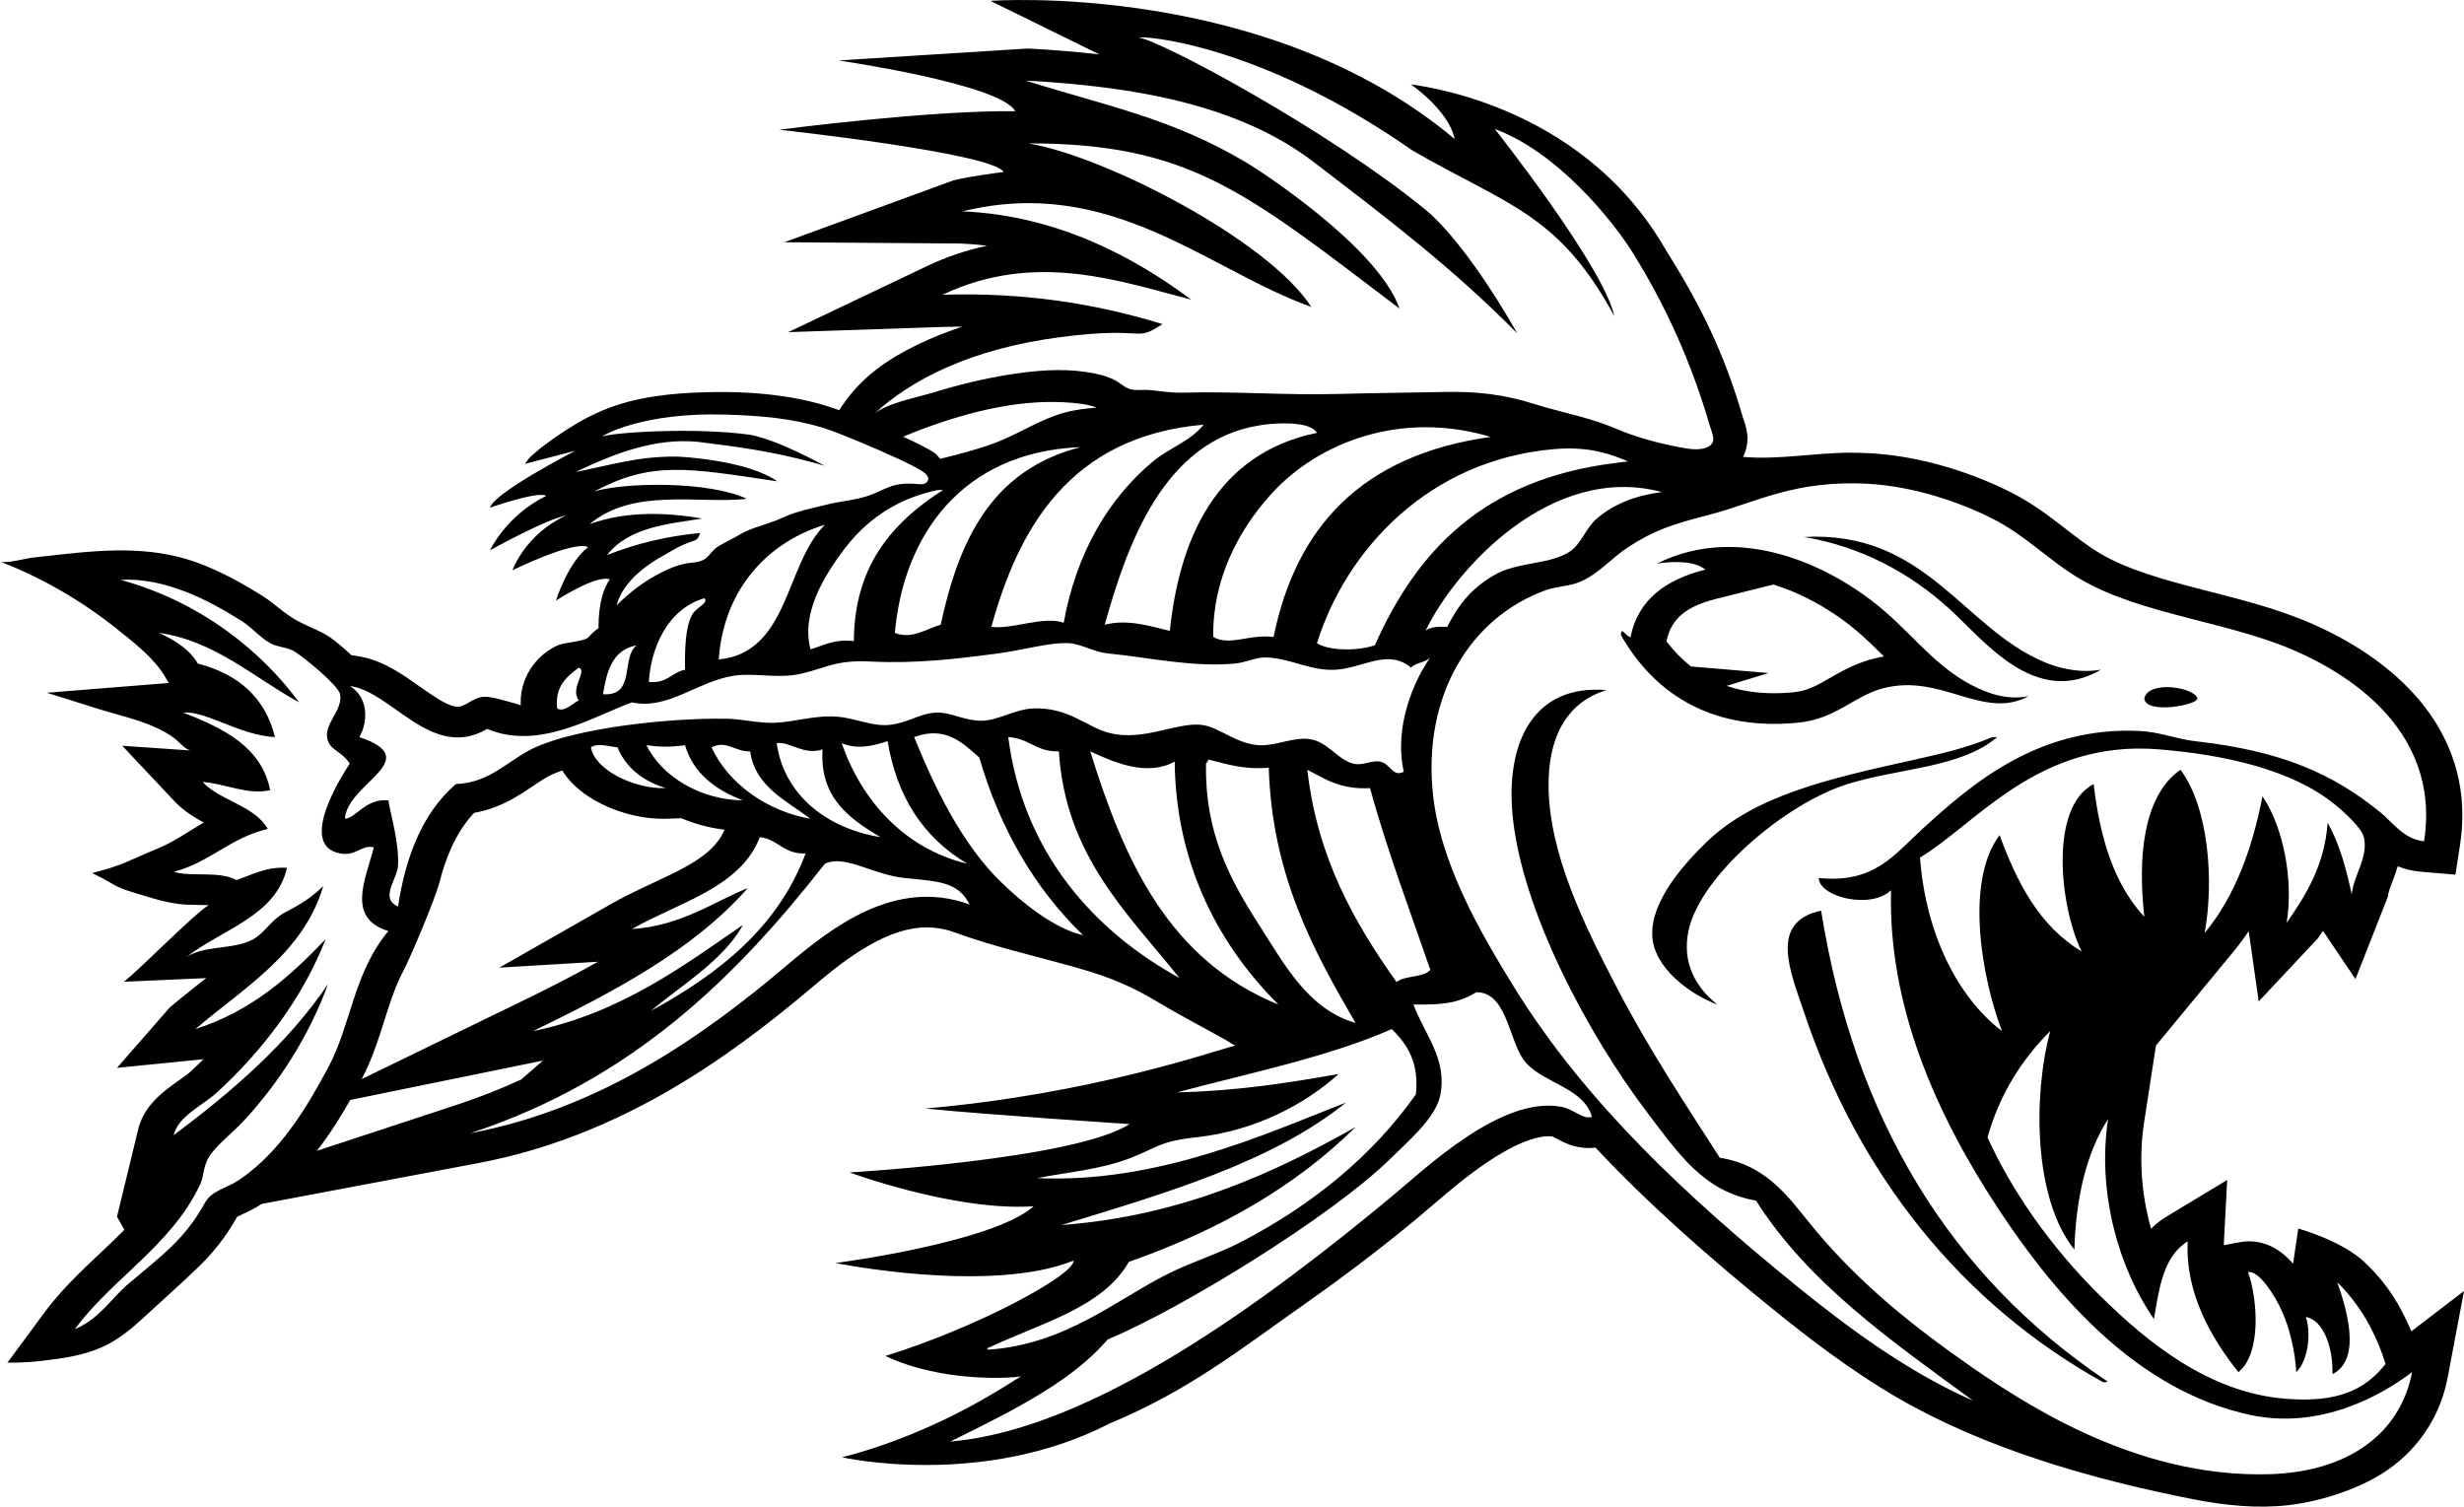 <svg xml:space="preserve" data-sanitized-enable-background="new 0 0 576 352.194" viewBox="0 0 576 352.194" height="352.194px" width="576px" y="0px" x="0px" xmlns:xlink="http://www.w3.org/1999/xlink" xmlns="http://www.w3.org/2000/svg" id="Layer_1" version="1.1">
<path d="M513.669,163.233c-0.7-2.566-11.347-4.294-12.402,0C501.474,167.102,513.97,164.807,513.669,163.233z M491.123,156.551
	c-5.339,0.905-10.232-0.481-13.538-1.907c-18.954-8.198-27.555-30.645-55.823-29.119c13.365,2.27,24.634,8.378,33.837,16.706
	C463.737,149.6,475.739,165.54,491.123,156.551z M466.87,172.307c-0.374,0-0.748,0-1.122,0c-5.872,2.459-11.354,3.759-18.042,5.243
	c-20.379,4.526-37.612,8.355-49.059,19.572c-5.053,4.951-12.678,13.441-12.41,21.479c0.268,7.739,9.027,13.922,15.23,16.229
	c-5.152-4.112-8.282-9.788-6.764-17.185c2.64-12.893,22.734-29.884,37.211-34.363C444.176,179.488,458.504,179.504,466.87,172.307z
	 M425.71,212.875c-12.368,2.639-7.103,14.429-3.949,23.864c12.617,37.661,36.554,67.884,69.922,86.396
	c0.596,0.019,1.431-0.226,0.563-0.48C455.851,298.102,433.517,261.639,425.71,212.875z M563.698,311.208
	c-2.593-6.037-5.521-11.022-10.912-16.127c-5.387-5.116-15.523-7.889-15.523-7.889l-1.218,8.233
	c-0.667-0.784-1.423-1.553-2.372-2.333c-0.743-0.593-1.604-1.212-2.835-1.788c-1.208-0.56-2.9-1.12-5.058-1.129
	c-0.568,0-1.262,0.036-2.06,0.185l-3.874,0.712c0-0.189,0.013-0.371,0.019-0.552l0.775-14.683L506.5,284.37
	c-1.404,0.851-2.626,1.831-3.667,2.876c-1.438-5.191-2.288-10.772-2.267-16.394c0-2.793,0.2-5.596,0.635-8.366l2.785-18.075
	l6.825-8.266l1.249-1.513l10.239-12.408c1.201-1.465,2.323-2.982,3.372-4.545l2.334,16.42l13.827-14.737
	c0.399-0.577,0.794-1.162,1.203-1.76l7.592,11.271l7.558-19.219c0.059-0.806,0.527-2.177,1.296-4.144
	c0.321-0.865,0.702-1.874,1.028-3.009c1.552,0.631,3.37,1.107,5.321,1.267l8.166,0.695l1.063-6.894c0.374-2.395,0.549-4.736,0.549-7
	c0.033-11.294-4.545-20.89-11.215-28.242c-6.676-7.387-15.264-12.68-23.679-16.415c-8.927-3.937-18.369-6.11-27.037-8.376
	c-8.682-2.235-16.52-4.557-22.32-7.915c-2.988-1.704-5.914-4.004-9.264-6.608c-3.354-2.583-7.15-5.472-12.015-7.932
	c-8.808-4.415-20.316-8.333-32.484-9.11c-1.692-0.102-3.329-0.149-4.921-0.149c-8.36-0.016-16.817,1.714-25.215,0.987
	c0.731-1.41,1.003-2.793,1.028-4.003l0.05-0.162l-0.063-0.748c-0.228-2.575-1.177-4.455-1.104-4.476c0,0-0.029-0.136-0.046-0.193
	c-4.283-14.711-9.767-25.889-18.129-39.166c-20.142-34.736-59.089-38.105-59.392-38.362c0,0,8.96,6.186,10.24,12.799
	C295.888-4.616,231.526,0.205,231.526,0.205l25.497,12.523c-5.527-0.647-11.125-1.084-16.743-1.387l-44.243,2.789
	c0,0,37.967,5.52,41.291,11.873c-19.968-0.283-55.186,4.323-55.186,4.323s49.922,5.426,52.479,9.882c0,0-7.678,0.941-11.668,1.928
	l-39.599,14.491l41.247,0.297c2.096,0.087,4.146,0.265,6.156,0.518c-4.612,0.971-9.32,2.508-14.038,4.758L184.27,77.644l36.324-1.22
	c1.46-0.048,2.91-0.075,4.347-0.082c-7.093,2.438-14.189,5.521-20.077,10.032c-3.663,2.807-6.429,5.974-8.673,9.512
	c-1.616-0.572-3.245-1.112-4.9-1.56c-5.373-1.454-10.926-2.207-16.477-2.514c-3.141-0.173-6.283-0.209-9.427-0.133
	c-8.313,0.203-16.766,1.012-24.502,4.265c-2.174,0.913-4.277,1.983-6.298,3.199c-3.32,1.999-6.592,4.203-9.543,6.723
	c-0.524,0.447-1.048,0.906-1.508,1.421c-0.166,0.185-0.686,1.122-0.89,1.174l11.846-3.096c0,0-19.185,9.905-19.916,13.305
	c0,0,11.341-3.991,13.091-2.745c-9.343,4.576-13.135,12.725-13.135,12.725s12.94-7.209,17.774-8.149
	c-9.559,4.405-12.505,12.803-12.505,12.803s14.492-7.113,17.683-5.393c-4.719,3.546-7.531,12.492-7.531,12.492s9.4-6.14,12.608-4.97
	c-1.219,1.644-2.674,5.102-2.655,11.412c-0.075,0.056-0.164,0.102-0.239,0.159c-0.841,0.643-1.556,1.32-2.185,2.019
	c-0.835,0.929-5.533,1.161-6.93,1.767c-2.473,1.071-4.391,2.648-5.955,4.738c-1.771,2.306-2.927,5.475-2.88,8.762
	c0,0.196,0.006,0.394,0.014,0.588c0-0.103-5.226-1.52-5.7-1.624c-3.269-0.713-3.997-0.468-6.924,1.24
	c-1.303,0.724-1.711,0.706-2.125,0.732c-0.427,0.005-1.269-0.13-2.68-0.809c-2.118-0.983-4.985-3.097-8.227-5.363
	c-1.644-1.129-3.415-2.305-5.513-3.362c-2.078-1.046-4.544-2.026-7.592-2.408l-0.768-0.098c-1.278-1.181-2.621-2.333-3.897-3.368
	c-2.633-2.144-5.927-3.139-8.901-4.759c-2.961-1.606-5.159-3.923-7.973-5.71c-3.763-2.365-8.335-5.026-13.62-7.175
	c-11.067-4.512-21.969-3.83-33.771-2.544c-2.121,0.23-4.243,0.47-6.361,0.713c-1.664,0.194-6.241,1.474-7.681,0.912
	c10.079,3.938,19.06,9.187,27.137,15.617c4.208,3.352,8.887,6.952,11.5,11.394l0.801,1.391l-28.48,2.283
	c3.972,1.249,7.951,2.497,11.921,3.744c4.327,1.363,8.84,2.34,12.957,4.119c1.905,0.821,3.743,1.808,5.292,3.056
	c0.916,0.737,2.319,2.592,3.743,2.592l-16.291-1.115l12.167,12.928c1.771,1.877,3.742,3.206,5.521,4.25
	c0.475,0.271,0.921,0.524,1.363,0.763c-0.333,0.199-0.662,0.389-0.975,0.575c-3.242,1.937-6.055,3.935-9.651,5.437
	c-7.951,3.316-7.812,3.789-15.461,5.808c6.037,2.896,4.293,2.944,10.49,4.791c3.803,1.133,7.484,2.389,11.561,2.583
	c2.145,0.101,3.917,0.068,5.2,0.119c-3.308,1.931-15.958,14.877-19.814,17.909l19.213-0.854c-2.754,2.175-5.64,4.428-8.514,6.864
	l-12.331,14.117l20.216-2.019c-0.995,0.992-2.01,1.956-3.032,2.895c-0.869,0.852-2.975,2.16-5.487,4.091
	c-1.25,0.978-2.613,2.161-3.863,3.698c-1.235,1.521-2.338,3.456-2.866,5.648l-4.967,20.466l1.719,3.081
	c-0.827,0.839-1.672,1.675-2.548,2.515c-5.199,5.031-11.247,10.187-16.227,16.948l-8.6,11.649c0.115-0.154,1.944-0.048,2.134-0.059
	c1.958-0.067,3.909-0.187,5.849-0.41c4.846-0.549,9.827-1.251,14.184-3.213c3.954-1.778,7.099-4.493,10.087-7.251
	c4.15-3.849,8.44-7.617,12.496-11.541c3.268-3.157,6.303-6.868,8.982-11.662c0.228-0.131,0.701-0.371,1.41-0.695
	c1.016-0.479,2.539-1.133,4.271-2.295c0.013-0.012,0.026-0.022,0.046-0.031l50.642-9.551c16.493-3.111,31.083-9.229,43.966-16.614
	c12.885-7.393,24.118-16.057,34.042-24.45c4.077-3.469,8.667-7.172,13.373-9.838c4.717-2.702,9.275-4.213,13.484-4.197
	c2.106,0.01,4.224,0.336,6.643,1.218c8.882,3.245,18.225,5.352,27.401,7.911c2.559,0.719,5.098,1.49,7.577,2.378
	c4.13,1.469,8,3.346,11.662,5.521c1.123,0.662,2.232,1.323,3.368,1.973c1.229,0.708,2.473,1.408,3.723,2.096
	c3.213,1.762,6.422,3.521,9.637,5.286c0.267,0.149,1.857,1.294,2.191,1.21c-5.354,1.358-33.555,11.359-72.549,14.747
	c13.94,1.42,47.728,3.636,47.728,3.636c-12.643,8.253-65.431,11.306-65.431,11.306s24.586,9.132,43.038,7.911
	c-9.65,8.547-46.338,13.263-46.338,13.263s36.081,7.324,55.667-0.565c0.153,3.407-22.588,15.676-43.999,22.293
	c13.465,6.354,29.745,5.146,31.729,4.774c-1.61,0.715-18.25,12.835-41.868,18.917c0,0,32.8,7.412,62.477-7.867
	c18.572-7.752,30.034-16.948,46.293-28.401c8.828-6.221,17.381-12.719,25.66-19.586c1.991-1.654,4.318-3.713,6.951-5.908
	c3.931-3.294,8.541-6.869,12.971-9.429c2.198-1.285,4.351-2.309,6.229-2.952c1.879-0.654,3.436-0.913,4.537-0.909
	c0.374,0,0.695,0.027,0.983,0.071c0.194,0.081,0.722,0.357,1.645,0.851c0.568,0.292,1.289,0.664,2.365,1.051
	c1.056,0.372,2.546,0.775,4.424,0.781c0.521,0.002,1.062-0.042,1.591-0.11c12.618,13.467,26.585,25.661,40.684,37.133
	c9.43,7.656,19.201,15.123,29.993,21.388c20.363,11.828,45.344,19.053,69.268,23.729c7.238,1.413,14.775,2.194,22.181,1.329
	c7.832-0.915,17.161-4.046,23.282-8.375c7.393-5.229,12.216-12.821,13.833-21.583L576,301.792L563.698,311.208z M503.52,308.337
	c1.235-7.234,2.19-14.7,7.898-18.14c-0.616,12.145,5.555,22.655,11.836,30.55c5.359-4.284,4.578-16.689,2.265-23.389
	c2.545-0.418,6.229,5.403,7.886,9.07c1.897,4.178,3.107,9.566,3.388,14.318c2.605-2.409,3.583-8.736,2.252-12.887
	c4.184,0.756,6.389,7.313,6.202,13.365c7.077-3.465,3.087-15.885,1.131-21.483c5.211,5.137,8.927,11.539,11.279,19.095
	c-4.685,5.957-11.081,9.209-23.684,8.115c-17.596-1.524-31.736-12.946-42.851-23.866c-11.827-11.612-20.998-24.981-26.511-37.229
	c2.841-10.015,7.938-18.107,14.661-24.821c-4.09,15.339-3.841,39.303,5.648,51.075c0.359-12.104,2.76-22.484,7.886-30.552
	C490.122,279.043,495.5,296.861,503.52,308.337z M549.764,209.055c-1.331-6.036-2.873-11.89-5.647-16.703
	c-0.709,9.901-4.992,16.769-9.581,23.388c1.65-9.854-0.723-22.364-5.642-29.597c-2.42,12.431-6.49,23.462-13.532,31.981
	c2.231-12.073,0.988-29.332-5.642-38.182c-8.881,6.169-9.97,20.92-8.453,34.365c-7.125-7.656-10.397-18.568-11.841-31.024
	c-10.474,5.429-7.913,28.704-2.815,39.14c-9.971-6.039-15.109-16.177-19.173-27.21c-8.353,11.133-3.941,34.129,0.562,45.824
	c-10.577-8.066-17.868-23.063-19.167-40.569c13.168-7.888,27.634-27.597,55.814-25.301c15.359,1.255,31.13,4.719,41.162,12.889
	c2.144,1.739,6.241,5.434,6.77,7.634C553.715,200.409,550.213,204.467,549.764,209.055z M247.757,78.824
	c20.697-2.703,17.21,1.391,23.987-3.059c-15.608-4.831-32.642-7.48-51.416-6.855c21.86-10.383,41.826-3.033,58.11,1.119
	c-12.857-9.575-30.871-19.66-53.456-20.62c34.729-8.556,57.409,13.723,81.551,22.333c-10.112-15.686-48.414-35.301-66.139-38.219
	c37.802-0.03,50.899,11.448,86.773,38.616c-5.134-14.631-33.322-32.668-35.768-34.119c-17.735-10.525-32.604-13.172-51.586-19.171
	c25.589,1.358,49.818,5.692,67.181,18.957c17.221,13.16,32.621,24.838,47.699,40.143c-5.141-9.144-14.152-22.986-21.665-29.097
	C310.341,30.398,271.986,9.79,266.305,8.798c-0.082-0.495,27.368,0.851,63.885,26.38c22.438,12.937,34.15,14.735,47.183,38.704
	c-2.511-11.626-27.943-43.729-27.943-43.729c14.506,5.332,27.283,21.046,32.092,28.685c7.97,12.672,13.983,26.289,18.079,40.379
	c0.679,2.325,2.032,4.462-0.942,5.512c-0.194,0.068-0.405,0.111-0.614,0.155c-2.078,0.438-4.823-0.228-6.735-0.605
	c-4.681-0.927-9.514-2.321-13.852-4.185c-5.103-2.192-10.672-3.318-16.09-4.849c-0.917-0.26-1.833-0.528-2.739-0.819
	c-6.816-2.187-13.356-2.946-20.599-2.802c-8.496,0.169-16.99,0.247-25.468,0.474c-11.938,0.323-23.889-0.646-35.849-0.311
	c-2.687,0.078-5.205-0.311-7.792-0.59c-1.584-0.176-3.485,0.219-4.993-0.312c-0.388-0.134-0.725-0.314-1.049-0.515
	c-0.688-0.436-1.298-0.971-2.051-1.388c-2.033-1.125-4.57-1.668-6.892-2.02c-5.866-0.888-11.981-0.34-17.801,0.568
	c-6.152,0.958-12.206,2.452-18.111,4.267c-3.7,1.137-11.028,2.494-13.818,5.105C212.951,88.725,227.066,81.525,247.757,78.824z
	 M197.347,128.389c3.456-4.597,7.801-8.347,13.14-10.911c2.692-1.293,5.621-2.307,8.852-2.933c0.375,0,0.749,0,1.123,0
	c-1.526,0.97-3,1.985-4.415,3.05c-9.621,7.251-16.36,16.946-16.441,32.272c-4.766-0.532-7.025,1.053-10.152,1.911
	C187.25,143.305,192.635,134.661,197.347,128.389z M168.028,154.164c0.956-14.79,9.905-26.932,24.814-31.499
	C183.48,131.941,184.516,152.515,168.028,154.164z M218.448,105.853c-1.623-1.059-4.254-2.357-7.322-3.757
	c3.201-1.379,6.467-2.562,9.503-3.558c10.165-3.336,21.224-5.548,32.006-4.153c1.321,0.17,2.628,0.5,3.409,0.771l0.215,0.133
	c-3.253,0.254-6.442,0.728-9.367,1.767c-5.12,1.819-9.646,4.814-14.853,6.689c-3.893,1.4-8.07,2.475-12.267,3.52
	c-0.355-0.461-0.721-0.882-1.081-1.236c-0.001-0.001-0.122-0.092-0.122-0.092L218.448,105.853z M252.607,104.524
	c-20.951,5.335-28.502,22.009-32.706,41.527c-3.114,0.789-6.603,3.515-10.712,1.906C211.187,125.14,224.919,105.601,252.607,104.524
	z M281.363,99.272c-3.088,3.903-8.053,5.433-11.842,8.592c-10.592,8.848-17.943,21.607-20.863,37.707
	c-4.878-1.655-11.876,1.617-16.909,0.956C237.971,123.947,249.813,102.002,281.363,99.272z M294.31,99.456
	c0.382-0.063,0.757-0.134,1.147-0.184c2.351-0.301,7.306-0.639,10.281,0.398c0.975,0.34,1.741,0.827,2.128,1.514
	c-23.628,4.841-32.177,24.921-34.396,46.296c-4.243-1.006-9.897-2.875-15.224-1.429C263.457,127.448,271.909,103.092,294.31,99.456z
	 M297.154,115.5c11.047-12.188,30.474-19.619,51.311-13.364c-30.332,4.24-45.544,21.272-50.751,46.778
	c-5.686-0.767-10.104,2.194-14.093,0C283.383,135.595,289.457,123.993,297.154,115.5z M363.126,105.002
	c1.771-0.157,3.374-0.197,4.873-0.149c4.86,0.155,8.548,1.307,12.596,3.011c-1.078,0.1-2.088,0.257-3.131,0.387
	c-30.888,3.86-46.354,20.779-56.064,42.575c-3.703,1.317-10.538,1.443-13.534-0.48C314.675,128.56,333.891,107.597,363.126,105.002z
	 M388.496,115.024c-6.124,0.772-11.167,2.768-15.225,6.205c-2.499,2.124-3.583,5.833-6.2,7.636
	c-4.732,3.258-12.365,2.301-18.043,5.729c-5.015,3.027-7.88,6.416-10.715,11.933c-2.152-0.076-4.11,0.027-5.078,0.953
	C340.039,133.238,362.558,108.103,388.496,115.024z M141.913,129.757c5.203-6.745,14.962-7.314,22.254-8.545
	c-7.812-1.355-17.57-1.899-26.324,1.316c10.224-8.607,25.407-4.677,36.773-5.916c-8.879-4.175-28.46-3.907-35.684-1.734
	c13.293-7.052,21.388-5.58,42.763-2.362c-6.929-4.904-22.307-5.771-23.588-5.786c-9.266-0.057-15.168,1.985-23.57,3.607
	c9.314-4.439,18.735-8.025,28.636-7.043c9.254,1.119,17.718,2.291,27.239,4.917c0.78,0.215,1.554,0.422,2.35,0.657
	c-0.672-0.37-1.397-0.758-2.152-1.151c-4.969-2.588-11.438-5.474-15.366-6.094c-13.416-1.831-32.215-0.467-34.391,0.411
	c-0.168-0.138,9.183-5.721,28.792-5.117c7.832,0.24,15.245,0.79,22.804,3.107c0.336,0.103,0.764,0.25,1.229,0.414
	c2.629,0.928,7.113,2.747,11.406,4.617c3.153,1.373,6.168,2.757,8.263,3.833c0.962,0.495,1.75,0.931,2.234,1.258
	c0.806,0.545,1.983,1.485,1.115,2.526c-0.698,0.837-2.214,0.436-3.132,0.404c-1.313-0.045-2.706-0.045-3.994,0.244
	c-2.278,0.512-4.3,1.787-6.497,2.54c-3.079,1.061-6.495,1.256-9.731,2.08c-2.475,0.629-4.92,1.122-7.292,1.878
	c-0.1,0.032-0.202,0.057-0.302,0.09c-0.946,0.313-1.882,0.663-2.798,1.098c-2.76,1.313-5.809,1.935-8.548,3.2
	c-0.528,0.243-1.049,0.502-1.549,0.804c-1.588,0.958-3.29,1.709-4.88,2.66c-1.351,0.809-1.838,1.905-2.967,2.831
	c-0.048,0.042-0.098,0.08-0.149,0.117c-1.362,0.995-3.242,0.821-4.825,1.164c-1.85,0.401-3.621,1.132-5.309,1.977
	c-3.884,1.946-7.541,4.655-10.579,7.76c1.009-3.876,4.396-8.17,11.583-12.005c6.869-4.249,6.961-2.104,7.957-4.932
	C156.302,125.294,149.011,126.927,141.913,129.757z M160.137,156.551c-3.182,0.657-4.064,3.248-8.461,2.862
	c0.475-7.884,4.304-17.025,12.965-19.567c1.169,1.075-1.845,2.065-2.821,3.817C160.203,146.576,160.077,151.571,160.137,156.551z
	 M148.855,150.827c-3.795,2.829-0.106,11.995-7.891,11.453C141.846,156.979,143.049,151.955,148.855,150.827z M135.324,156.072
	c2.078,0.82-2.212,4.938,0,7.639c-1.49,0.709-3.402,2.858-5.073,1.91C129.67,160.517,132.403,158.212,135.324,156.072z
	 M113.898,170.396c12.075,5.092,24.619-2.846,33.835-6.207c8.313,1.843,15.217-4.849,23.677-6.208
	c4.898-0.786,10.539,0.75,15.785-0.473c6.309-1.47,8.192-3.278,16.359-2.864c10.638,0.532,20.208-0.631,29.879-1.913
	c5.634-0.744,12.056-2.617,16.359-2.385c2.94,0.157,5.987,2.089,9.015,2.385c9.923,0.966,19.908,3.305,29.886,2.389
	c2.512-0.231,4.832-1.514,7.33-1.434c5.66,0.177,10.465,3.268,16.353,2.864c6.375-0.441,12.103-4.967,17.482-0.479
	c1.018-1.203,3.481-1.179,4.504-2.385c-3.787,5.323-8.582,16.146-6.202,26.73c-2.704,1.335-3.005-1.924-5.632-2.387
	c-2.026-0.357-3.903,1.061-6.203,0.477c-3.648-0.922-5.968-5.132-10.151-5.726c-3.641-0.517-7.564,1.432-11.281,1.432
	c-5.652,0-9.875-4.347-14.1-4.775c-5.887-0.598-13.493,3.913-21.418,1.915c-5.467-1.383-9.624-6.156-18.044-5.732
	c-4.05,0.202-7.959,2.785-11.842,2.863c-3.722,0.074-6.997-1.866-10.151-1.907c-4.042-0.053-6.789,2.347-11.272,2.861
	c-4.137,0.477-7.826-1.533-12.411-1.906c-4.998-0.414-9.963,1.272-14.655,1.432c-3.735,0.125-7.605-0.903-11.28-0.956
	c-13.8-0.188-34.597,2.184-44.548,6.681c-6.316,2.857-10.378,8.287-18.604,8.593c-7.792,6.764-11.703,16.821-13.533,28.636
	c-4.351-1.945-0.187-6.311,0-9.545c0.307-5.31-1.658-11.61-2.252-15.272c-5.34-0.538-7.498,4.151-10.151,4.294
	c0.507-8.339,18.986-13.822,3.382-19.088c2.319-4.104,1.77-9.616-2.252-11.937C91.598,161.579,100.894,177.97,113.898,170.396z
	 M305.609,179.942c4.096,2.103,7.651,4.664,14.66,4.294c3.943,14.481,9.777,29.904,14.095,42.479
	c-1.563,1.862-6.028,1.263-7.891,2.86C316.516,215.575,307.934,200.401,305.609,179.942z M316.888,239.125
	c-11.154-3.187-16.759-13.902-22.553-22.908c-6.817-10.594-12.633-21.471-12.411-37.235c-0.159-0.765,0.534-0.819,0.561-1.431
	c4.25,1.022,8.064,2.408,14.107,1.912C297.363,204.42,306.877,221.986,316.888,239.125z M124.61,241.037
	c18.987-9.229,37.404-18.932,50.182-33.412c-7.245,2.776-15.478,8.854-27.059,9.545c11-6.273,25.395-9.677,29.879-21.48
	c4.451,0.536,5.433,4.003,10.712,3.817c-6.375,17.038-19.961,27.971-36.087,36.756c6.322-5.469,16.793-11.562,21.432-20.046
	C160.451,225.237,145.354,236.798,124.61,241.037z M155.626,184.237c-7.304,0.269-16.674-4.316-17.482-9.547
	c1.59-1.103,4.358-0.148,6.202,0C146.296,179.399,150.126,182.528,155.626,184.237z M151.108,174.213
	c3.475,0.439,5.553,0.439,9.029,0c1.924,6.483,6.937,10.352,13.532,12.888C163.524,186.932,154.757,181.471,151.108,174.213z
	 M143.122,189.045c3.655,1.436,7.625,2.343,11.882,2.361c0.334-0.002,0.655-0.008,0.968-0.019l3.302-0.112
	c3.114,1.316,6.509,2.243,10.098,2.685c-0.748,1.751-1.765,3.133-3.121,4.463c-2.219,2.15-5.533,4.112-9.643,6.104
	c-4.078,2.004-8.849,4.007-13.606,6.705l-26.271,14.968l23.063-1.379c-6.135,3.462-12.664,6.751-19.394,10.005l-35.84,17.427
	c3.061-5.843,4.545-11.593,6.269-16.746c0.95-2.875,1.972-5.742,3.429-8.471c1.429-2.68,7.411-16.604,8.54-21.015
	c0.675-2.633,1.53-5.243,2.667-7.763c1.47-3.256,3.242-5.985,5.353-8.239c1.65-0.293,3.187-0.719,4.583-1.233
	c3.689-1.355,6.363-3.151,8.521-4.587c2.159-1.463,3.842-2.576,5.232-3.198c0.642-0.282,1.404-0.585,2.286-0.894
	c0.587,0.969,1.276,1.852,2.011,2.646C136.125,185.592,139.467,187.578,143.122,189.045z M166.338,174.689
	c3.416-1.756,5.667,1.115,9.022,0.952c1.17,8.245,8.334,11.405,14.094,15.754C179.437,189.687,170.202,183.195,166.338,174.689z
	 M181.562,173.732c2.935-0.541,6.349,2.969,10.719,1.434c-0.688,11.244,6.142,16.116,13.533,20.523
	C193.638,193.743,183.313,186.094,181.562,173.732z M196.779,173.732c3.742,1.555,7.317,0.609,10.719-0.475
	c2.145,12.979,8.34,22.535,18.612,28.64C211.561,198.458,201.376,187.189,196.779,173.732z M55.826,275.878
	c-2.681,1.815-6.323,2.4-7.899,5.255c-4.839,8.753-10.105,12.313-18.037,19.09c-3.948,3.364-6.631,8.054-12.409,10.503
	c8.631-11.777,22.633-19.578,29.323-33.89c0.796-1.704,0.701-3.726,1.684-5.728c1.444-2.916,5.693-6.099,8.46-9.068
	c8.259-8.883,15.33-19.937,19.734-31.982c-9.47,13.941-22.32,25.012-36.087,35.319c1.117-4.563,6.683-6.837,10.152-10.025
	c10.318-9.464,19.827-21.634,25.375-35.799c-8.26,8.599-17.095,16.724-30.447,21.007c11.534-9.807,25.268-17.749,29.885-33.416
	c-2.713,2.611-5.051,4.137-9.028,6.208c-3.061,1.596-4.571,4.646-7.325,6.201c-4.503,2.552-11.614,1.298-15.785,4.297
	c8.348-6.611,21.018-9.566,23.678-20.996c-5.326-0.22-8.147,1.69-11.842,2.86c-4.124-2.189-10.359-0.66-14.663-1.906
	c8.608-2.267,13.152-7.961,22-10.025c-3-5.423-11.06-6.548-15.23-10.98c5.359,0.368,10.412,3.104,15.786,1.912
	c-1.993-10.087-10.793-14.405-20.297-18.138c5.454-0.408,13.18,5.333,21.425,5.73c-2.198-8.959-8.253-14.657-18.042-17.187
	c-1.912-3.314-5.253-5.414-9.023-7.164c12.932,1.79,22.408,10.625,32.706,16.232c-8.788-11.976-22.983-23.504-41.726-28.639
	c10.51-0.588,20.735,4.852,28.192,9.546c2.513,1.584,4.358,3.885,6.764,5.25c1.677,0.949,4.102,0.968,5.64,1.913
	c2.338,1.425,10.325,7.995,10.712,10.021c0.748,3.938-4.244,7.123-2.82,10.978c0.822,2.213,3.154,2.339,5.079,5.25
	c-2.393,3.631-12.015,19.135-2.259,21c3.75,0.719,5.052-2.13,7.893-1.43c-1.979,7.621-6.457,16.541,3.387,19.569
	c-8.213,9.912-8.667,21.906-14.101,31.979C71.583,259.096,65.501,269.333,55.826,275.878z M74.089,269.022
	c0.355-0.462,0.715-0.917,1.049-1.377c2.573-3.481,4.765-7.046,6.737-10.515l44.721-9.136c0.12-0.023,0.234-0.046,0.341-0.071
	l-5.12,4.437c-4.724,2.178-9.684,4.138-14.93,5.871L74.089,269.022z M183.814,225.764c-19.427,16.442-43.425,33.399-73.865,39.14
	c37.758-12.427,61.99-36.313,82.894-63.007c4.764-2.205,11.127,2.593,18.612,3.341c8.4,0.84,12.524,0.979,15.217,6.206
	C209.282,205.054,194.219,216.954,183.814,225.764z M234.001,206.191c-9.155-8.897-15.531-22.11-20.302-33.884
	c7.518-2.79,11.555,1.61,15.224,4.77c4.838,16.594,12.844,30.499,24.251,41.524C246.525,217.127,239.08,211.13,234.001,206.191z
	 M235.693,172.307c4.951,0.259,6.415,3.48,11.842,3.334c1.517,24.333,15.951,37.729,28.194,52.985
	C255.554,217.538,239.134,199.143,235.693,172.307z M254.866,175.641c5.853,2.74,13.372,5.89,19.735,2.389
	c0.273,25.228,11.305,43.881,24.245,56.801C273.197,224.401,262.751,201.105,254.866,175.641z M231.182,315.497
	c-0.622,0.046-0.321-0.586,0-0.477c12.042-5.718,26.604-9.303,32.706-20.044c21.284-7.438,39.136-17.788,53.001-31.51
	c-17.863,10.021-39.782,20.74-68.792,22.911c24.594-7.493,49.439-14.789,66.541-28.639c-19.259,7.545-44.327,18.934-72.181,17.66
	c7.265-1.423,14.882-1.979,21.993-4.768c6.055-2.38,6.643-3.839,15.223-4.773c13.781-1.5,25.402-7.723,33.267-14.8
	c-11.814,2.083-23.857,3.989-37.784,4.294c17.147-4.578,35.358-8.254,50.189-14.792c3.674,3.573,6.44,7.909,5.638,15.269
	c-10.023,14.18-23.804,25.57-40.598,34.369c-5.573,2.919-11.694,4.745-17.476,7.638
	C260.987,303.791,249.205,314.199,231.182,315.497z M364.819,258.7c-14.002-2.46-31.584,14.451-39.475,20.996
	c-28.952,24.027-69.837,54.524-103.185,57.279c16.581-8.116,28.776-14.554,36.775-23.853c17.295-7.201,52.18-28.696,65.846-42.014
	c4.404-4.298,10.705-9.714,11.842-14.804c1.913-8.558-3.588-14.403-6.2-21.475c6.267,0.039,10.13-0.104,14.662-2.863
	c0.061-0.039,0.465-0.004,0.559,0c6.985,0.485,7.127,12.366,11.283,16.704c4.416,4.614,13.432,5.841,15.215,12.412
	C370.017,261.788,368.02,259.261,364.819,258.7z M530.592,344.61c-28.516,0.845-53.063-13.518-69.354-24.819
	c-14.108-9.77-26.122-19.479-36.655-31.977c-5.849-6.936-10.834-15.329-22.555-17.183c-7.306-11.414-16.473-25.086-24.245-40.095
	c-7.425-14.335-15.639-30.828-15.785-46.779c-0.1-10.427,3.575-19.384,13.534-22.433c-16.923-1.412-23.405,12.01-21.996,28.639
	c1.918,22.688,18.02,52.339,31.577,70.167c7.319,9.614,13.206,18.449,25.374,20.522c12.357,19.449,31.812,32.899,50.751,46.778
	c-15.204-6.684-29.03-16.883-41.733-27.208c-24.782-20.16-48.725-42.275-65.405-69.21c-8.107-13.094-17.55-29.314-19.174-45.824
	c-2.186-22.304,8.406-40.716,26.504-47.254c2.533-0.915,5.434-0.862,7.898-1.909c4.445-1.885,7.418-5.61,11.268-8.116
	c6.122-3.974,10.172-5.305,19.174-7.634c10.634-2.752,19.84-8.213,37.217-7.161c10.331,0.626,20.936,4.162,28.762,8.114
	c8,4.042,13.427,10.052,20.863,14.321c14.31,8.213,34.537,9.775,50.182,16.709c16.721,7.403,33.414,21.447,29.879,44.385
	c-4.671-0.401-7.243-4.313-10.144-6.681c-11.047-9.007-22.916-14.413-43.419-16.706c-4.122-0.462-8.333-2.173-12.97-2.388
	c-23.813-1.096-39.363,12.538-50.745,22.913c-6.534,5.947-11.254,12.822-24.243,11.455c0.146,4.492,12.188,7.412,16.907,2.863
	c-0.717,27.012,10.483,52.452,25.38,74.936c13.434,20.288,32.392,42.132,58.637,47.734c16.359,3.493,30.66-4.572,37.782-10.023
	C561.085,335.395,548.582,344.078,530.592,344.61z M420.078,168.964c9.389-0.893,13.131-6.295,20.296-8.113
	c13.52-3.441,23.27,7.585,33.828,1.906c-3.561,0.677-6.842,0.062-9.59-0.956c-10.711-3.978-16.313-12.441-24.807-19.57
	c-12.049-10.119-33.166-20.074-52.432-10.502c4.149-0.587,8.813-0.614,11.273,1.432c-9.277,2.33-15.745,7.037-17.478,15.753
	c-0.968,0.08-2.219-2.704-2.257-0.477C386.156,161.24,399.121,170.946,420.078,168.964z M403.625,160.33l9.811-3.003l-18.13-1.529
	c-2.125-1.666-4.051-3.649-5.756-5.886c0.664-3.017,1.859-4.761,3.537-6.229c1.724-1.48,4.277-2.73,7.966-3.656l13.459-3.38
	c1.853,0.558,3.694,1.242,5.506,2.041c5.218,2.285,10.078,5.469,13.826,8.625c2.232,1.859,4.343,3.951,6.57,6.151
	c-0.823,0.143-1.645,0.314-2.48,0.525c-2.698,0.686-4.97,1.692-6.837,2.656c-2.813,1.468-4.817,2.792-6.581,3.634
	c-1.784,0.851-3.187,1.34-5.387,1.569c-1.537,0.143-2.987,0.21-4.392,0.21C410.436,162.044,406.813,161.428,403.625,160.33z"></path>
</svg>
